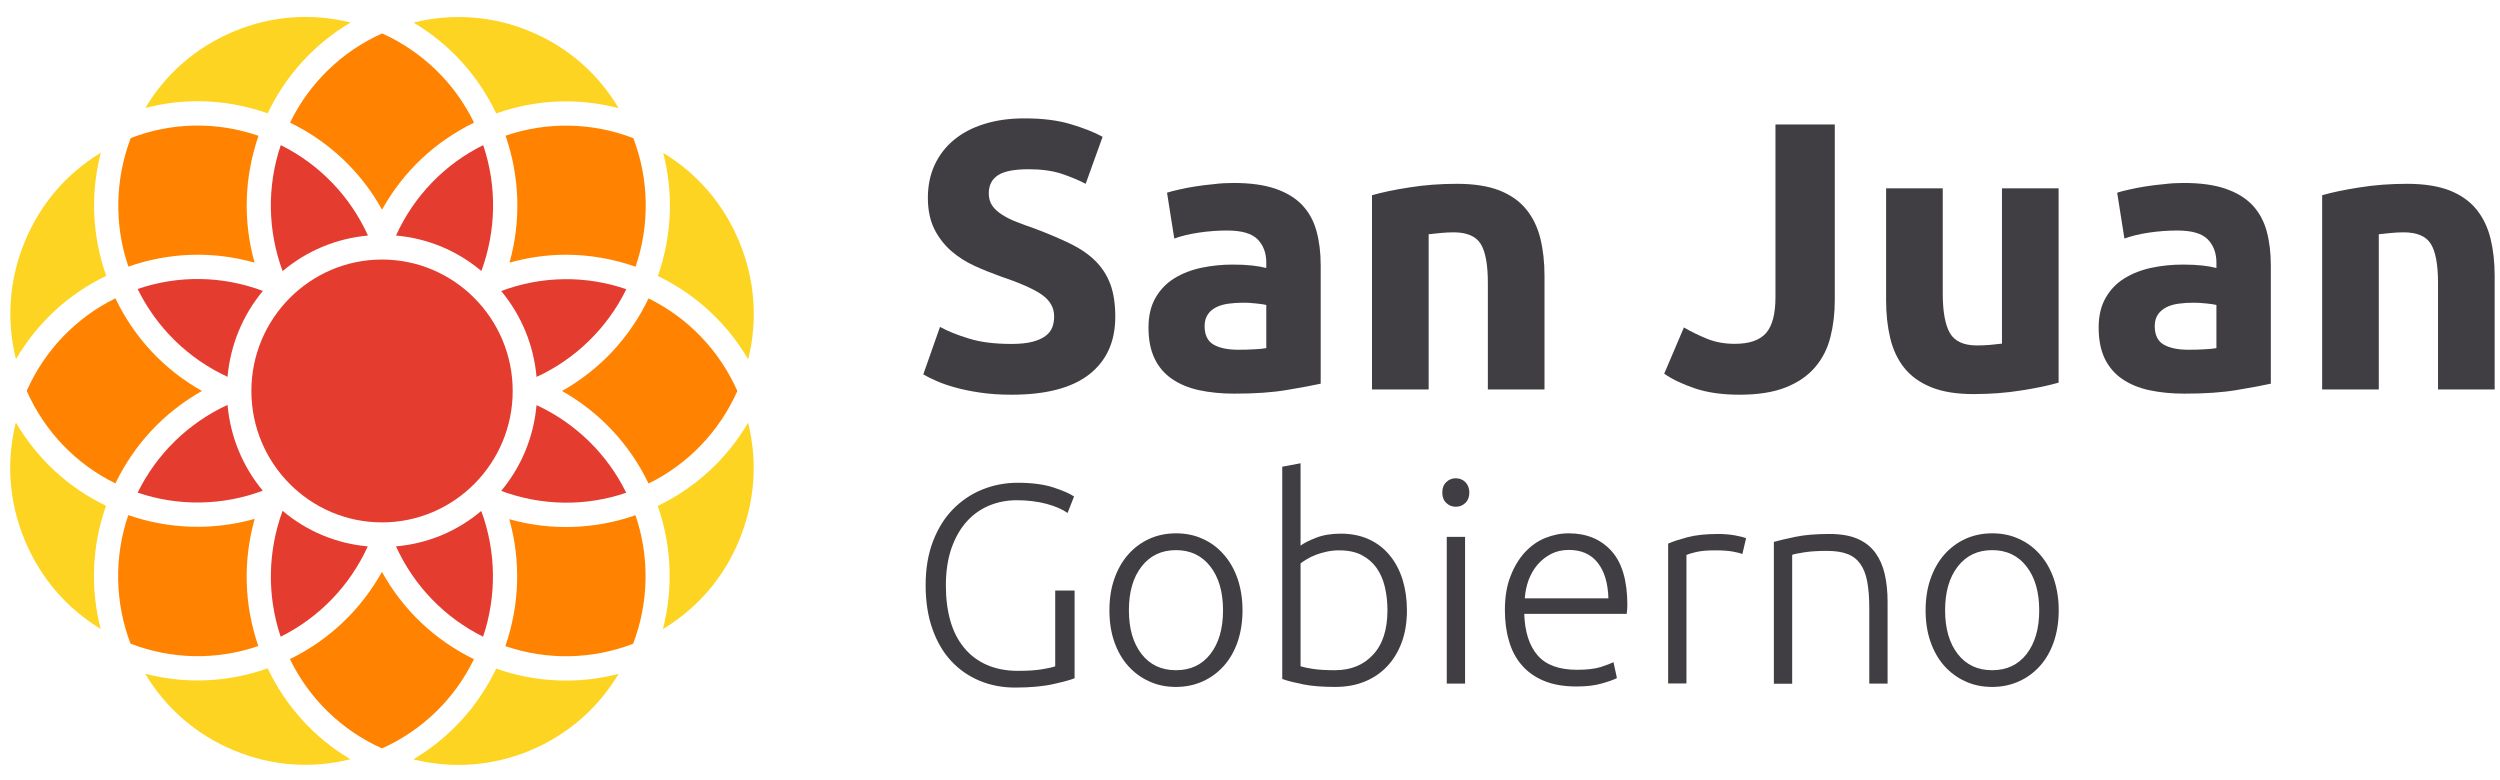 <svg width="141" height="44" viewBox="0 0 141 44" fill="none" xmlns="http://www.w3.org/2000/svg">
<path d="M57.052 19.398C57.527 19.398 57.911 19.356 58.223 19.278C58.529 19.199 58.776 19.09 58.962 18.951C59.148 18.812 59.274 18.655 59.346 18.468C59.418 18.281 59.454 18.076 59.454 17.846C59.454 17.357 59.226 16.952 58.77 16.626C58.313 16.305 57.527 15.955 56.41 15.58C55.923 15.405 55.437 15.212 54.95 14.988C54.464 14.765 54.031 14.487 53.641 14.149C53.257 13.81 52.938 13.399 52.698 12.922C52.458 12.439 52.332 11.853 52.332 11.164C52.332 10.476 52.458 9.853 52.716 9.298C52.974 8.742 53.341 8.271 53.809 7.884C54.278 7.497 54.854 7.195 55.521 6.99C56.193 6.778 56.95 6.676 57.791 6.676C58.794 6.676 59.659 6.784 60.385 7.002C61.112 7.219 61.712 7.455 62.187 7.715L61.232 10.367C60.818 10.149 60.355 9.962 59.851 9.793C59.346 9.63 58.734 9.545 58.019 9.545C57.22 9.545 56.644 9.654 56.295 9.877C55.947 10.101 55.767 10.439 55.767 10.905C55.767 11.176 55.833 11.406 55.959 11.593C56.085 11.78 56.271 11.95 56.506 12.101C56.74 12.252 57.01 12.391 57.322 12.511C57.629 12.632 57.971 12.759 58.343 12.886C59.112 13.176 59.785 13.46 60.355 13.738C60.926 14.016 61.4 14.342 61.779 14.716C62.157 15.091 62.439 15.532 62.625 16.034C62.812 16.535 62.902 17.151 62.902 17.864C62.902 19.26 62.415 20.341 61.442 21.108C60.469 21.875 59.004 22.262 57.046 22.262C56.386 22.262 55.797 22.22 55.269 22.141C54.74 22.063 54.272 21.966 53.863 21.851C53.455 21.736 53.106 21.616 52.812 21.483C52.518 21.356 52.272 21.235 52.074 21.114L53.016 18.438C53.461 18.68 54.007 18.903 54.656 19.096C55.316 19.302 56.109 19.398 57.052 19.398Z" fill="#413E43"/>
<path d="M69.574 10.319C70.517 10.319 71.303 10.427 71.934 10.645C72.565 10.862 73.069 11.17 73.448 11.569C73.826 11.974 74.096 12.463 74.252 13.037C74.408 13.611 74.487 14.251 74.487 14.958V21.64C74.03 21.742 73.394 21.857 72.577 21.996C71.76 22.135 70.775 22.202 69.616 22.202C68.889 22.202 68.229 22.135 67.634 22.008C67.04 21.881 66.529 21.664 66.103 21.374C65.67 21.078 65.346 20.697 65.118 20.22C64.889 19.743 64.775 19.163 64.775 18.474C64.775 17.81 64.907 17.254 65.172 16.795C65.436 16.336 65.79 15.967 66.235 15.695C66.679 15.423 67.184 15.224 67.754 15.103C68.325 14.982 68.919 14.922 69.532 14.922C69.946 14.922 70.313 14.94 70.637 14.976C70.961 15.013 71.219 15.061 71.418 15.115V14.813C71.418 14.27 71.255 13.829 70.925 13.496C70.595 13.164 70.024 13.001 69.207 13.001C68.667 13.001 68.126 13.043 67.598 13.122C67.07 13.2 66.613 13.315 66.229 13.454L65.82 10.868C66.007 10.808 66.235 10.747 66.517 10.687C66.793 10.621 67.1 10.566 67.43 10.512C67.76 10.463 68.103 10.415 68.469 10.385C68.835 10.337 69.201 10.319 69.574 10.319ZM69.832 19.725C70.144 19.725 70.445 19.719 70.733 19.701C71.021 19.689 71.249 19.664 71.418 19.634V17.2C71.291 17.169 71.099 17.139 70.841 17.115C70.583 17.085 70.349 17.073 70.132 17.073C69.832 17.073 69.55 17.091 69.286 17.127C69.021 17.163 68.787 17.23 68.589 17.332C68.385 17.435 68.229 17.568 68.115 17.743C68 17.918 67.94 18.13 67.94 18.39C67.94 18.891 68.109 19.241 68.445 19.435C68.781 19.628 69.244 19.725 69.832 19.725Z" fill="#413E43"/>
<path d="M77.375 11.013C77.916 10.856 78.618 10.705 79.477 10.572C80.336 10.433 81.237 10.367 82.18 10.367C83.135 10.367 83.933 10.494 84.57 10.741C85.207 10.995 85.711 11.352 86.083 11.811C86.456 12.27 86.72 12.82 86.876 13.448C87.032 14.082 87.11 14.783 87.11 15.562V21.966H83.915V15.949C83.915 14.916 83.777 14.179 83.507 13.75C83.237 13.321 82.726 13.104 81.988 13.104C81.759 13.104 81.513 13.116 81.261 13.14C81.003 13.164 80.774 13.188 80.576 13.212V21.966H77.381V11.013H77.375Z" fill="#413E43"/>
<path d="M103.482 16.94C103.482 17.671 103.398 18.366 103.235 19.012C103.073 19.658 102.785 20.226 102.377 20.703C101.968 21.187 101.422 21.567 100.725 21.845C100.034 22.123 99.158 22.262 98.101 22.262C97.128 22.262 96.293 22.141 95.596 21.906C94.894 21.67 94.317 21.392 93.861 21.078L94.972 18.468C95.386 18.71 95.83 18.927 96.299 19.115C96.767 19.302 97.284 19.392 97.842 19.392C98.659 19.392 99.242 19.193 99.602 18.788C99.956 18.384 100.136 17.713 100.136 16.765V7.02H103.482V16.94Z" fill="#413E43"/>
<path d="M116.112 21.579C115.571 21.736 114.868 21.887 114.01 22.02C113.151 22.159 112.25 22.226 111.307 22.226C110.352 22.226 109.553 22.099 108.917 21.839C108.28 21.579 107.776 21.217 107.403 20.752C107.031 20.287 106.767 19.725 106.611 19.078C106.455 18.432 106.376 17.719 106.376 16.946V10.621H109.571V16.553C109.571 17.586 109.71 18.335 109.98 18.794C110.25 19.253 110.761 19.483 111.499 19.483C111.727 19.483 111.974 19.471 112.226 19.453C112.484 19.429 112.712 19.404 112.911 19.38V10.621H116.106V21.579H116.112Z" fill="#413E43"/>
<path d="M123.162 10.319C124.105 10.319 124.892 10.427 125.522 10.645C126.153 10.862 126.657 11.17 127.036 11.569C127.414 11.974 127.684 12.463 127.84 13.037C127.997 13.611 128.075 14.251 128.075 14.958V21.64C127.618 21.742 126.982 21.857 126.165 21.996C125.348 22.135 124.363 22.202 123.204 22.202C122.477 22.202 121.817 22.135 121.222 22.008C120.628 21.881 120.117 21.664 119.691 21.374C119.264 21.078 118.934 20.697 118.706 20.22C118.478 19.743 118.364 19.163 118.364 18.474C118.364 17.81 118.496 17.254 118.76 16.795C119.024 16.336 119.378 15.967 119.823 15.695C120.267 15.423 120.772 15.224 121.342 15.103C121.913 14.982 122.507 14.922 123.12 14.922C123.534 14.922 123.901 14.94 124.225 14.976C124.549 15.013 124.808 15.061 125.006 15.115V14.813C125.006 14.27 124.838 13.829 124.513 13.496C124.183 13.164 123.612 13.001 122.796 13.001C122.255 13.001 121.715 13.043 121.186 13.122C120.658 13.2 120.201 13.315 119.817 13.454L119.408 10.868C119.595 10.808 119.823 10.747 120.105 10.687C120.381 10.621 120.688 10.566 121.018 10.512C121.348 10.463 121.691 10.415 122.057 10.385C122.423 10.337 122.79 10.319 123.162 10.319ZM123.42 19.725C123.733 19.725 124.033 19.719 124.321 19.701C124.609 19.689 124.838 19.664 125.006 19.634V17.2C124.88 17.169 124.687 17.139 124.429 17.115C124.171 17.085 123.937 17.073 123.721 17.073C123.42 17.073 123.138 17.091 122.874 17.127C122.61 17.163 122.375 17.23 122.177 17.332C121.979 17.435 121.823 17.568 121.703 17.743C121.589 17.918 121.528 18.13 121.528 18.39C121.528 18.891 121.697 19.241 122.033 19.435C122.369 19.628 122.832 19.725 123.42 19.725Z" fill="#413E43"/>
<path d="M130.963 11.013C131.504 10.856 132.207 10.705 133.065 10.572C133.924 10.433 134.825 10.367 135.768 10.367C136.723 10.367 137.522 10.494 138.158 10.741C138.795 10.995 139.299 11.352 139.672 11.811C140.044 12.27 140.308 12.82 140.464 13.448C140.62 14.082 140.699 14.783 140.699 15.562V21.966H137.504V15.949C137.504 14.916 137.365 14.179 137.095 13.75C136.825 13.321 136.314 13.104 135.576 13.104C135.347 13.104 135.101 13.116 134.849 13.14C134.591 13.164 134.363 13.188 134.164 13.212V21.966H130.969V11.013H130.963Z" fill="#413E43"/>
<path d="M59.526 33.305H60.607V38.253C60.403 38.338 60.013 38.447 59.424 38.579C58.836 38.712 58.115 38.779 57.25 38.779C56.53 38.779 55.863 38.652 55.244 38.392C54.632 38.138 54.097 37.764 53.647 37.281C53.197 36.797 52.842 36.193 52.59 35.474C52.332 34.755 52.206 33.928 52.206 33.003C52.206 32.073 52.344 31.251 52.62 30.532C52.896 29.814 53.269 29.209 53.743 28.726C54.218 28.243 54.764 27.868 55.389 27.615C56.013 27.361 56.68 27.228 57.394 27.228C58.211 27.228 58.884 27.319 59.418 27.494C59.947 27.669 60.337 27.838 60.577 28.001L60.211 28.932C59.911 28.72 59.508 28.545 59.004 28.412C58.493 28.279 57.941 28.213 57.346 28.213C56.794 28.213 56.271 28.315 55.785 28.515C55.298 28.72 54.872 29.022 54.512 29.427C54.151 29.832 53.869 30.333 53.659 30.931C53.455 31.529 53.347 32.224 53.347 33.016C53.347 33.752 53.431 34.417 53.599 35.009C53.767 35.601 54.025 36.109 54.374 36.532C54.716 36.954 55.148 37.275 55.653 37.498C56.163 37.722 56.752 37.836 57.419 37.836C57.959 37.836 58.415 37.806 58.776 37.746C59.142 37.685 59.388 37.631 59.514 37.577V33.305H59.526Z" fill="#413E43"/>
<path d="M70.078 34.423C70.078 35.075 69.982 35.668 69.802 36.199C69.616 36.731 69.358 37.184 69.021 37.559C68.685 37.933 68.295 38.223 67.838 38.428C67.382 38.634 66.877 38.743 66.325 38.743C65.772 38.743 65.268 38.64 64.811 38.428C64.355 38.223 63.959 37.927 63.628 37.559C63.292 37.184 63.034 36.731 62.847 36.199C62.661 35.668 62.571 35.075 62.571 34.423C62.571 33.771 62.661 33.179 62.847 32.647C63.034 32.115 63.292 31.656 63.628 31.276C63.965 30.895 64.355 30.605 64.811 30.394C65.268 30.188 65.772 30.079 66.325 30.079C66.877 30.079 67.382 30.182 67.838 30.394C68.295 30.599 68.691 30.895 69.021 31.276C69.358 31.656 69.616 32.109 69.802 32.647C69.982 33.179 70.078 33.771 70.078 34.423ZM68.979 34.423C68.979 33.39 68.739 32.562 68.265 31.952C67.784 31.336 67.142 31.028 66.325 31.028C65.508 31.028 64.859 31.336 64.385 31.952C63.904 32.568 63.67 33.39 63.67 34.423C63.67 35.456 63.91 36.278 64.385 36.888C64.859 37.498 65.508 37.8 66.325 37.8C67.142 37.8 67.79 37.498 68.265 36.888C68.739 36.278 68.979 35.456 68.979 34.423Z" fill="#413E43"/>
<path d="M73.352 30.774C73.532 30.635 73.82 30.49 74.216 30.333C74.613 30.176 75.081 30.098 75.622 30.098C76.216 30.098 76.745 30.206 77.207 30.418C77.67 30.629 78.06 30.931 78.378 31.318C78.697 31.704 78.937 32.158 79.105 32.689C79.267 33.215 79.351 33.795 79.351 34.423C79.351 35.094 79.255 35.698 79.057 36.229C78.859 36.761 78.582 37.214 78.228 37.589C77.874 37.963 77.447 38.247 76.955 38.447C76.463 38.646 75.91 38.743 75.309 38.743C74.577 38.743 73.97 38.694 73.496 38.598C73.021 38.501 72.625 38.404 72.319 38.295V26.322L73.352 26.128V30.774ZM73.352 37.577C73.514 37.631 73.748 37.679 74.06 37.728C74.373 37.776 74.787 37.8 75.291 37.8C76.186 37.8 76.901 37.51 77.441 36.924C77.982 36.344 78.252 35.511 78.252 34.417C78.252 33.958 78.204 33.523 78.108 33.112C78.012 32.701 77.856 32.345 77.646 32.043C77.435 31.741 77.153 31.493 76.811 31.312C76.469 31.131 76.036 31.04 75.532 31.04C75.285 31.04 75.051 31.064 74.829 31.113C74.607 31.161 74.397 31.221 74.21 31.294C74.018 31.366 73.85 31.451 73.712 31.535C73.568 31.62 73.448 31.698 73.352 31.777V37.577Z" fill="#413E43"/>
<path d="M82.87 27.778C82.87 28.025 82.798 28.219 82.648 28.364C82.498 28.509 82.318 28.581 82.108 28.581C81.897 28.581 81.717 28.509 81.567 28.364C81.417 28.219 81.345 28.025 81.345 27.778C81.345 27.53 81.417 27.337 81.567 27.192C81.717 27.047 81.897 26.974 82.108 26.974C82.318 26.974 82.498 27.047 82.648 27.192C82.792 27.343 82.87 27.536 82.87 27.778ZM82.63 38.555H81.597V30.279H82.63V38.555Z" fill="#413E43"/>
<path d="M84.876 34.405C84.876 33.68 84.978 33.046 85.189 32.508C85.393 31.97 85.669 31.517 85.999 31.155C86.336 30.792 86.714 30.52 87.146 30.345C87.579 30.17 88.017 30.079 88.474 30.079C89.483 30.079 90.281 30.412 90.882 31.07C91.482 31.729 91.783 32.75 91.783 34.127C91.783 34.212 91.777 34.296 91.771 34.381C91.765 34.465 91.759 34.544 91.747 34.622H85.969C85.999 35.637 86.251 36.417 86.72 36.96C87.188 37.504 87.927 37.776 88.948 37.776C89.513 37.776 89.957 37.722 90.287 37.619C90.618 37.51 90.852 37.419 91.002 37.347L91.194 38.241C91.044 38.326 90.768 38.428 90.359 38.543C89.951 38.664 89.471 38.718 88.918 38.718C88.197 38.718 87.579 38.61 87.074 38.398C86.564 38.187 86.143 37.885 85.819 37.504C85.489 37.117 85.249 36.664 85.104 36.133C84.948 35.613 84.876 35.039 84.876 34.405ZM90.714 33.752C90.69 32.889 90.492 32.218 90.107 31.735C89.723 31.251 89.182 31.016 88.486 31.016C88.113 31.016 87.783 31.088 87.489 31.239C87.194 31.39 86.942 31.59 86.726 31.837C86.51 32.085 86.342 32.381 86.216 32.707C86.095 33.04 86.023 33.384 85.999 33.746H90.714V33.752Z" fill="#413E43"/>
<path d="M96.887 30.116C97.224 30.116 97.548 30.14 97.848 30.194C98.149 30.249 98.359 30.303 98.479 30.357L98.269 31.251C98.185 31.209 98.01 31.161 97.752 31.113C97.494 31.064 97.152 31.04 96.725 31.04C96.281 31.04 95.921 31.07 95.65 31.137C95.38 31.203 95.2 31.258 95.116 31.3V38.549H94.083V30.659C94.347 30.539 94.713 30.424 95.182 30.297C95.65 30.176 96.221 30.116 96.887 30.116Z" fill="#413E43"/>
<path d="M100.04 30.563C100.347 30.478 100.761 30.381 101.283 30.273C101.8 30.164 102.443 30.116 103.193 30.116C103.818 30.116 104.34 30.206 104.761 30.387C105.181 30.569 105.511 30.828 105.764 31.167C106.01 31.505 106.19 31.904 106.298 32.375C106.406 32.846 106.46 33.36 106.46 33.928V38.555H105.427V34.266C105.427 33.68 105.385 33.185 105.307 32.78C105.229 32.375 105.097 32.043 104.911 31.789C104.725 31.535 104.478 31.348 104.178 31.239C103.878 31.125 103.494 31.07 103.037 31.07C102.551 31.07 102.13 31.094 101.77 31.149C101.416 31.203 101.181 31.251 101.079 31.294V38.561H100.046V30.563H100.04Z" fill="#413E43"/>
<path d="M116.112 34.423C116.112 35.075 116.015 35.668 115.835 36.199C115.649 36.731 115.391 37.184 115.055 37.559C114.718 37.933 114.328 38.223 113.871 38.428C113.415 38.634 112.911 38.743 112.358 38.743C111.805 38.743 111.301 38.64 110.845 38.428C110.388 38.223 109.992 37.927 109.661 37.559C109.325 37.184 109.067 36.731 108.881 36.199C108.695 35.668 108.604 35.075 108.604 34.423C108.604 33.771 108.695 33.179 108.881 32.647C109.067 32.115 109.325 31.656 109.661 31.276C109.998 30.895 110.388 30.605 110.845 30.394C111.301 30.188 111.805 30.079 112.358 30.079C112.911 30.079 113.415 30.182 113.871 30.394C114.328 30.599 114.724 30.895 115.055 31.276C115.391 31.656 115.649 32.109 115.835 32.647C116.015 33.179 116.112 33.771 116.112 34.423ZM115.012 34.423C115.012 33.39 114.772 32.562 114.298 31.952C113.823 31.336 113.175 31.028 112.358 31.028C111.541 31.028 110.893 31.336 110.418 31.952C109.938 32.568 109.704 33.39 109.704 34.423C109.704 35.456 109.944 36.278 110.418 36.888C110.893 37.498 111.541 37.8 112.358 37.8C113.175 37.8 113.823 37.498 114.298 36.888C114.772 36.278 115.012 35.456 115.012 34.423Z" fill="#413E43"/>
<path d="M42.2 20.268C42.747 18.057 42.578 15.78 41.702 13.653C40.831 11.533 39.353 9.805 37.408 8.627C37.996 10.929 37.894 13.315 37.101 15.568C39.245 16.601 40.999 18.221 42.2 20.268Z" fill="#FED422"/>
<path d="M35.708 36.308C36.597 33.976 36.645 31.409 35.84 29.058C33.54 29.862 31.06 29.941 28.724 29.282C29.384 31.644 29.306 34.115 28.502 36.441C30.838 37.244 33.39 37.202 35.708 36.308Z" fill="#FF8300"/>
<path d="M21.541 32.254C20.34 34.405 18.556 36.096 16.352 37.172C17.433 39.407 19.271 41.189 21.541 42.21C23.811 41.195 25.649 39.413 26.73 37.178C24.526 36.102 22.736 34.411 21.541 32.254Z" fill="#FF8300"/>
<path d="M14.364 29.264C12.022 29.928 9.53 29.85 7.235 29.052C6.431 31.402 6.473 33.97 7.362 36.302C9.68 37.196 12.232 37.244 14.568 36.435C13.77 34.109 13.697 31.638 14.364 29.264Z" fill="#FF8300"/>
<path d="M14.58 7.66C12.238 6.851 9.704 6.887 7.374 7.787C6.485 10.119 6.437 12.687 7.241 15.037C9.56 14.227 12.01 14.149 14.358 14.813C13.697 12.451 13.776 9.986 14.58 7.66Z" fill="#FF8300"/>
<path d="M21.553 1.885C19.283 2.9 17.445 4.682 16.358 6.917C18.568 7.993 20.352 9.678 21.547 11.823C22.742 9.678 24.526 7.993 26.736 6.917C25.655 4.688 23.817 2.906 21.553 1.885Z" fill="#FF8300"/>
<path d="M35.846 15.043C36.651 12.693 36.609 10.125 35.72 7.793C33.408 6.899 30.844 6.851 28.513 7.654C29.318 9.986 29.396 12.451 28.736 14.813C29.793 14.517 30.868 14.366 31.943 14.366C33.252 14.372 34.573 14.596 35.846 15.043Z" fill="#FF8300"/>
<path d="M6.509 16.825C4.287 17.918 2.515 19.761 1.506 22.045C2.515 24.328 4.287 26.177 6.509 27.264C7.578 25.047 9.259 23.253 11.391 22.051C9.253 20.848 7.572 19.048 6.509 16.825Z" fill="#FF8300"/>
<path d="M36.579 16.831C35.51 19.054 33.828 20.855 31.697 22.051C33.834 23.259 35.51 25.053 36.579 27.27C38.801 26.183 40.573 24.334 41.588 22.051C40.573 19.767 38.807 17.924 36.579 16.831Z" fill="#FF8300"/>
<path d="M29.895 1.77C27.817 0.9 25.523 0.725 23.325 1.275C25.354 2.483 26.964 4.247 27.985 6.398C30.225 5.606 32.597 5.504 34.891 6.102C33.738 4.144 32.015 2.652 29.895 1.77Z" fill="#FED422"/>
<path d="M8.196 6.09C9.169 5.836 10.16 5.709 11.151 5.709C12.484 5.709 13.812 5.939 15.097 6.392C16.124 4.241 17.733 2.477 19.775 1.269C17.577 0.719 15.289 0.894 13.199 1.77C11.085 2.646 9.361 4.138 8.196 6.09Z" fill="#FED422"/>
<path d="M5.686 8.615C3.746 9.787 2.263 11.521 1.392 13.641C0.521 15.762 0.347 18.039 0.9 20.256C2.107 18.202 3.854 16.589 5.992 15.556C5.194 13.303 5.091 10.917 5.686 8.615Z" fill="#FED422"/>
<path d="M5.98 28.527C3.842 27.494 2.095 25.875 0.894 23.827C0.341 26.044 0.509 28.321 1.386 30.442C2.263 32.568 3.74 34.296 5.68 35.474C5.085 33.172 5.188 30.78 5.98 28.527Z" fill="#FED422"/>
<path d="M8.19 37.999C9.355 39.951 11.079 41.443 13.187 42.319C15.301 43.201 17.565 43.37 19.763 42.82C17.727 41.612 16.124 39.848 15.097 37.691C12.869 38.489 10.472 38.592 8.19 37.999Z" fill="#FED422"/>
<path d="M23.312 42.826C25.511 43.376 27.775 43.207 29.889 42.331C31.997 41.455 33.72 39.963 34.891 38.005C32.609 38.598 30.207 38.495 27.985 37.709C26.958 39.854 25.348 41.618 23.312 42.826Z" fill="#FED422"/>
<path d="M41.696 30.454C42.573 28.328 42.741 26.05 42.194 23.839C40.993 25.887 39.239 27.5 37.096 28.533C37.882 30.78 37.978 33.172 37.39 35.48C39.342 34.302 40.825 32.575 41.696 30.454Z" fill="#FED422"/>
<path d="M27.252 8.186C25.078 9.261 23.342 11.062 22.334 13.285C24.117 13.442 25.775 14.13 27.15 15.284C27.991 12.995 28.033 10.494 27.252 8.186Z" fill="#E43D30"/>
<path d="M15.835 8.186C15.055 10.494 15.091 13.001 15.938 15.29C17.313 14.137 18.971 13.448 20.754 13.285C19.745 11.062 18.01 9.261 15.835 8.186Z" fill="#E43D30"/>
<path d="M12.833 21.253C12.995 19.459 13.68 17.791 14.826 16.408C12.538 15.55 10.052 15.514 7.764 16.299C8.833 18.486 10.623 20.232 12.833 21.253Z" fill="#E43D30"/>
<path d="M7.764 27.784C10.052 28.563 12.544 28.527 14.82 27.675C13.674 26.292 12.995 24.63 12.833 22.836C10.623 23.857 8.833 25.603 7.764 27.784Z" fill="#E43D30"/>
<path d="M15.829 35.909C17.997 34.834 19.733 33.034 20.742 30.817C18.958 30.653 17.307 29.965 15.938 28.811C15.097 31.1 15.055 33.602 15.829 35.909Z" fill="#E43D30"/>
<path d="M22.334 30.816C23.342 33.034 25.078 34.834 27.246 35.909C28.021 33.608 27.985 31.1 27.144 28.817C25.775 29.971 24.117 30.659 22.334 30.816Z" fill="#E43D30"/>
<path d="M30.261 22.848C30.099 24.642 29.414 26.31 28.267 27.687C30.544 28.533 33.03 28.575 35.318 27.79C34.255 25.615 32.465 23.869 30.261 22.848Z" fill="#E43D30"/>
<path d="M28.267 16.414C29.414 17.798 30.099 19.459 30.261 21.259C32.465 20.244 34.255 18.498 35.324 16.311C33.036 15.526 30.555 15.556 28.267 16.414Z" fill="#E43D30"/>
<path d="M21.547 14.638C17.487 14.638 14.178 17.961 14.178 22.051C14.178 26.14 17.481 29.463 21.547 29.463C25.607 29.463 28.916 26.14 28.916 22.051C28.916 17.961 25.607 14.638 21.547 14.638Z" fill="#E43D30"/>
</svg>
